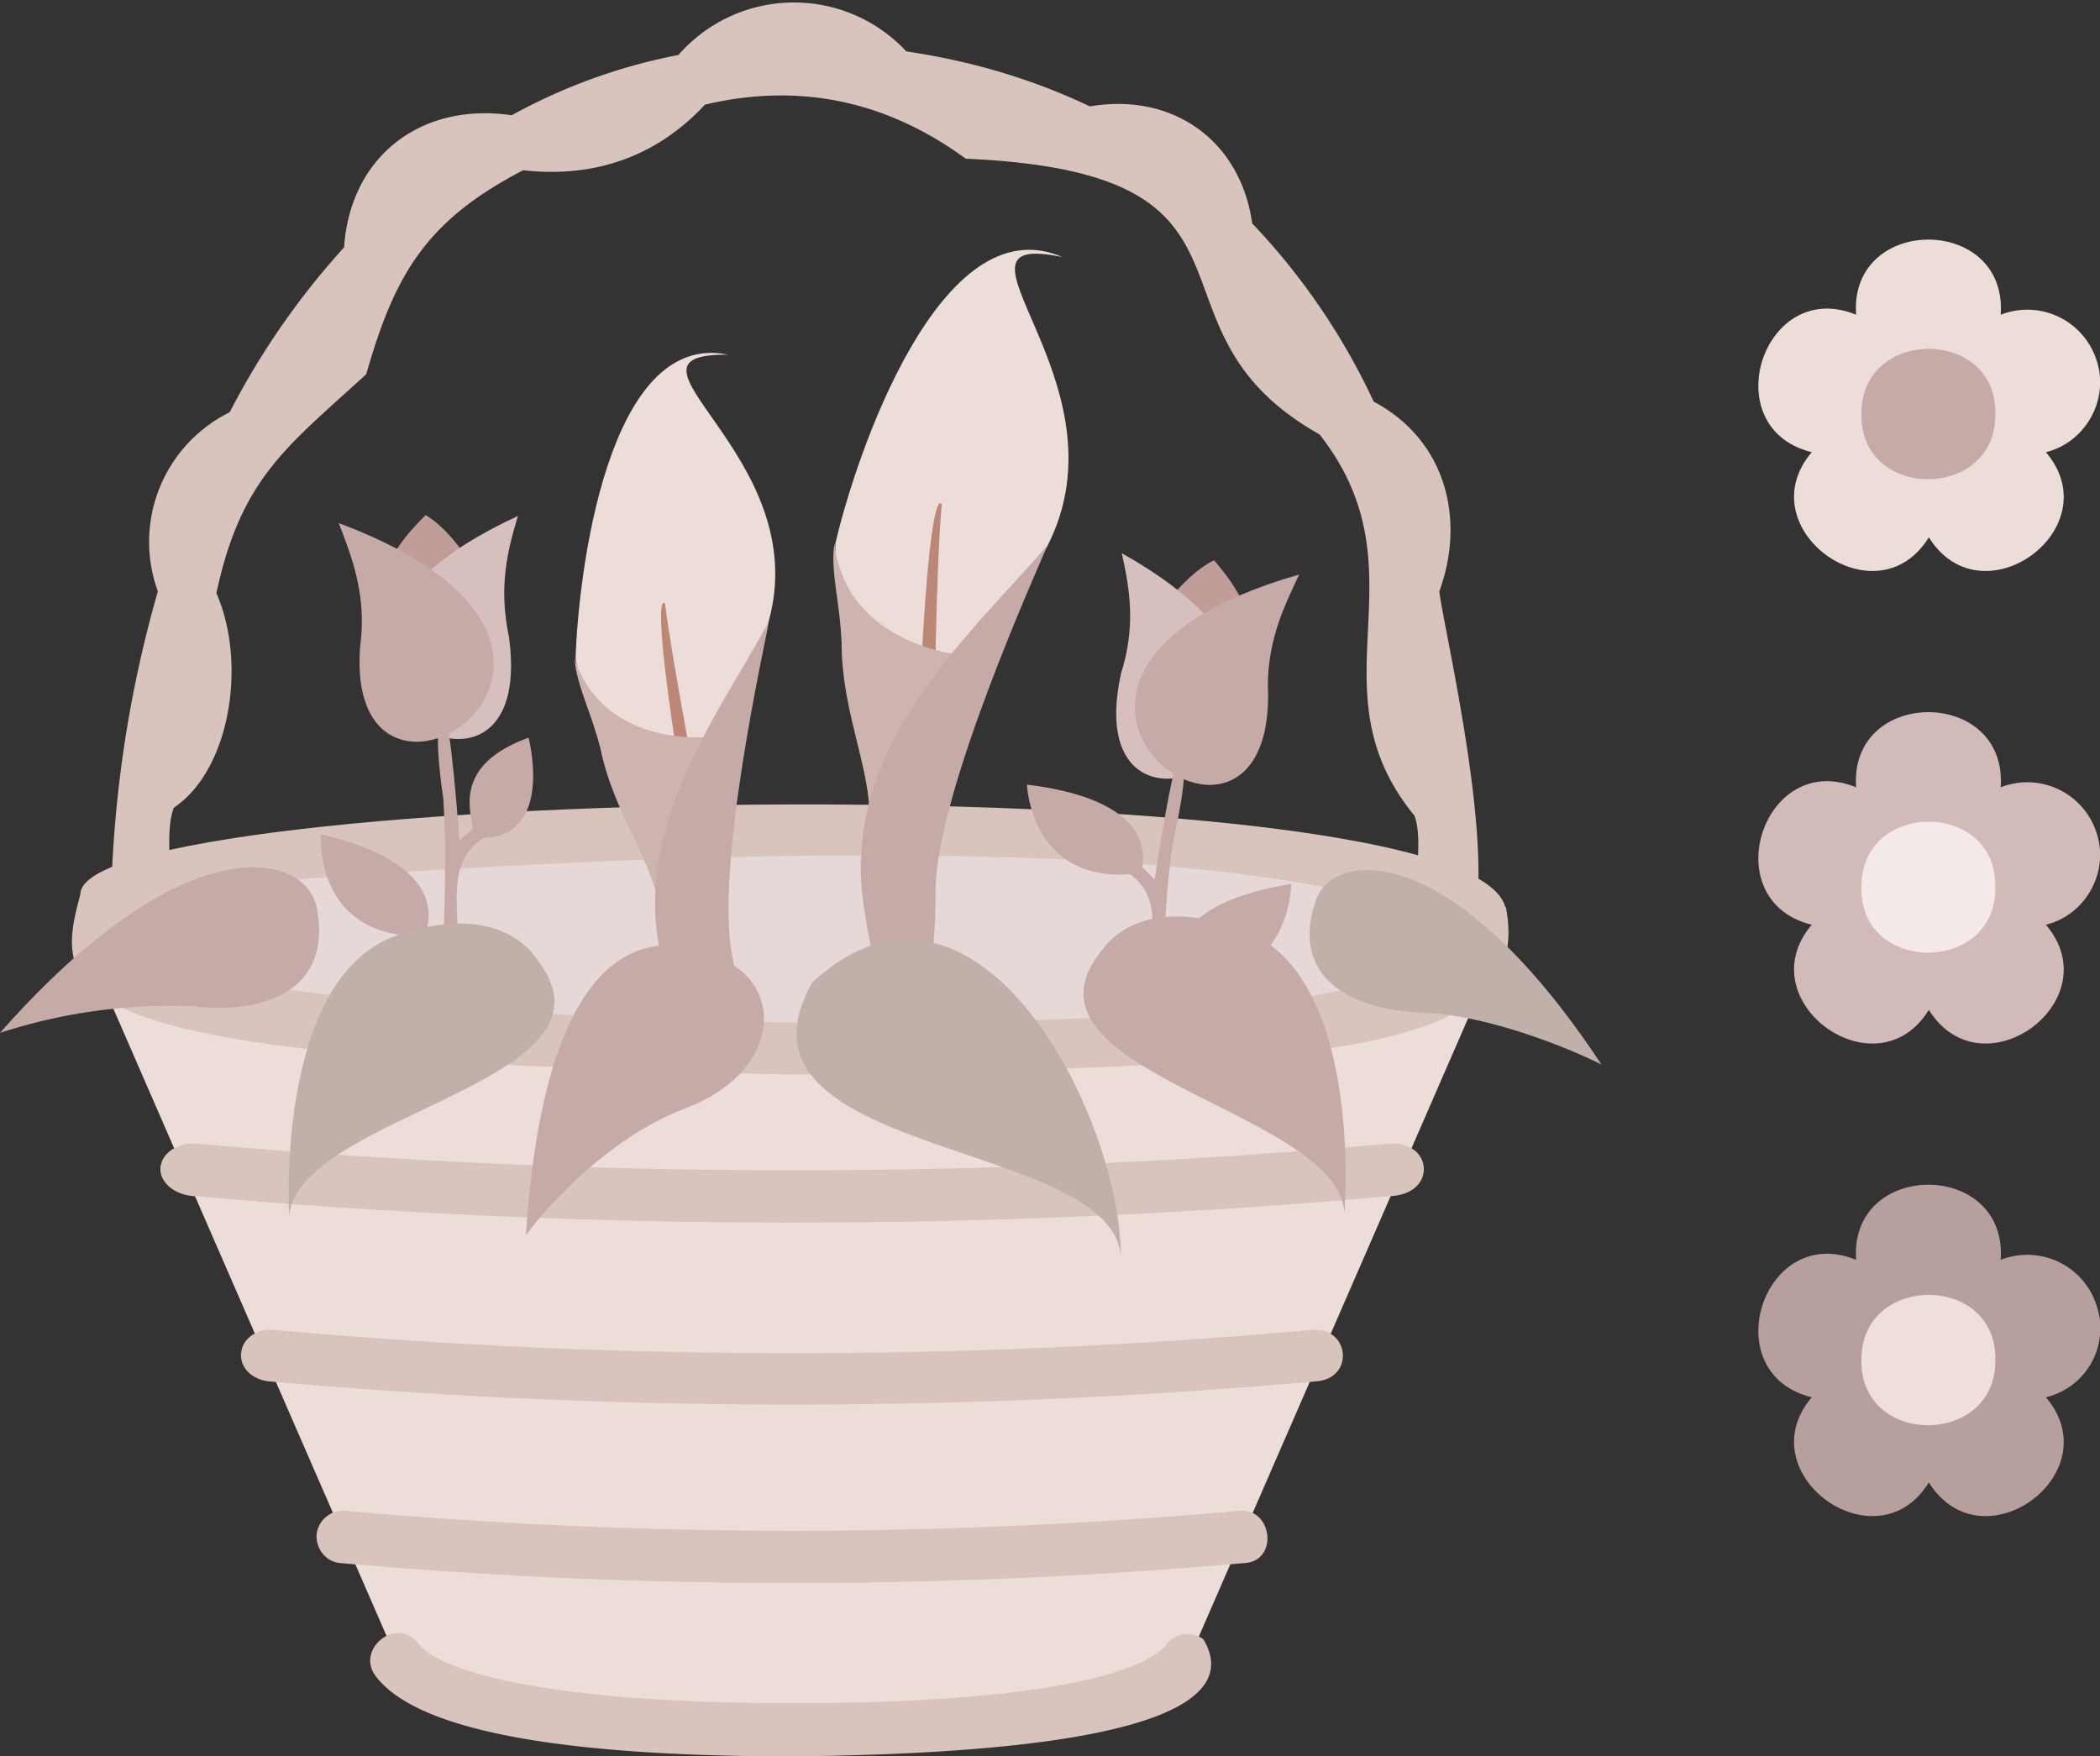 <svg version="1.1" id="Layer_1" xmlns="http://www.w3.org/2000/svg" x="0" y="0" viewBox="0 0 236.8 198.1" style="enable-background:new 0 0 236.8 198.1" xml:space="preserve"><rect x="0" y="0" width="236.8" height="198.1" fill="#333333" stroke="none"/><style>.st0{fill:#edddd9}.st1{fill:#c6aaa7}.st6{fill:#d8c4bc}.st8{fill:#c4ada3}.st9{fill:#c19d9a}.st10{fill:#d6bfbd}.st11{fill:#bc8777}.st12{fill:#ceb4ae}.st13{fill:#c1b0aa}</style><path class="st0" d="M236.4 40.6a8.2 8.2 0 0 0-10.8-5.1c.8-11.3-17.1-11.3-16.3 0-10.5-4.3-16 12.8-5 15.5-7.3 8.6 7.3 19.2 13.2 9.6 6 9.6 20.5-1 13.2-9.6 4.5-1.1 7.2-6 5.7-10.4z"/><path class="st1" d="M225 46.7c.1 9.8-15.3 9.8-15.1 0-.1-9.8 15.3-9.8 15.1 0z"/><path d="M236.4 93.9a8.2 8.2 0 0 0-10.8-5.1c.8-11.3-17.1-11.3-16.3 0-10.5-4.3-16 12.8-5 15.5-7.3 8.6 7.3 19.2 13.2 9.6 6 9.6 20.5-1 13.2-9.6 4.5-1.1 7.2-6 5.7-10.4z" style="fill:#d1bab8"/><path d="M225 100.1c.1 9.8-15.3 9.8-15.1 0-.1-9.9 15.3-9.9 15.1 0z" style="fill:#f4e9e9"/><g><path d="M236.4 147.2a8.2 8.2 0 0 0-10.8-5.1c.8-11.3-17.1-11.3-16.3 0-10.5-4.3-16 12.8-5 15.5-7.3 8.6 7.3 19.2 13.2 9.6 6 9.6 20.5-1 13.2-9.6a8 8 0 0 0 5.7-10.4z" style="fill:#b79f9e"/><path d="M225 153.4c.1 9.8-15.3 9.8-15.1 0-.1-9.8 15.3-9.8 15.1 0z" style="fill:#efdfdc"/></g><g><path class="st6" d="M162.3 66.7c3-8.2.7-17.1-7.4-21.4a75 75 0 0 0-13.7-20.1c-1.3-9.3-8.9-14.8-18.3-13.2-6.3-3-13.2-5.1-20.7-6.2a17.3 17.3 0 0 0-25.7.4A64 64 0 0 0 57.7 13c-10.2-1.5-18.2 4.6-18.9 14.9a86.6 86.6 0 0 0-12.9 18.6 16.3 16.3 0 0 0-8.1 20.2 136.3 136.3 0 0 0-5.3 38.8c0 1.7 1.4 3 3.2 3 6.1-1.4 2.1-12.7 3.9-17.4 6.3-4.2 8.3-16.2 4.8-24.2 2.8-13.1 8.1-16.6 16.9-24.7C44.5 31 48 24.9 59 19.2c8 .9 15-1.5 20.5-7.4 11-2.6 20.8-.2 29.4 6.1 36.9 1.6 18.4 19 39.9 31.1 12.2 15.6-1.2 28.5 10.7 43 1.7 4.7-2.6 14.9 3.6 16.5 8.3-1.8-.2-36.7-.8-41.8z"/><path d="M167.7 105.5C172 89 7.3 89.3 11.6 105.5c-4 16.6 160.6 18.5 156.1 0z" style="fill:#e5d8d6"/><path class="st6" d="M34.5 99.1c29-2.1 104.4-6.7 129.3 5.4l6-1.9c-2.6-17.3-167.8-14-160.5-.9l5.7 2.8c1.5-1.4 5.9-3.7 19.5-5.4z"/><path class="st9" d="M129.8 70.5s3.3-5.5 7.1-7.3c11.2 12.9-4.2 14.6-7.1 7.3z"/><path class="st10" d="M126.5 62.4c33.8 18.9-5.6 38.7-.1 13.6 1.7-5.4 1-9.5.1-13.6z"/><path class="st1" d="M132.3 94.8c-.8 5.1-1 10.3-1.2 15.5l1.8-1.2c-.4-2.3.3-7.4 12.7-9.4 0 0 0 11.2-11.6 10.5l-4.6 3.1c-.6-4.9 2.7-11.5-2-14.7-11.2.8-11.6-10.1-11.6-10.1 13.2 1.6 13.4 7.2 13 9.3l1.4 1.4s2.1-14.2 2.9-13.8c1.3.6-.8 9.4-.8 9.4z"/><path class="st1" d="M146.5 64.8c-39.5 11.3-3.6 38.3-3.5 13.7-.3-5.8 1.7-9.9 3.5-13.7z"/><path class="st0" d="M94.2 61.3c-.3 20.1 13.4 20.8 23.9.3 9.5-18.6-13.5-35.8 1.7-32.6-13.7-6-23.3 22.3-25.6 32.3z"/><path class="st11" d="M105.5 85.1c-.3-1.3.1-22.5.7-28.2 0 0-1.6-4-2.8 29.3l2.1-1.1z"/><path class="st12" d="M94.9 72.5c0 8.5 3.9 15.3 3 21.3 1.2-7.7 6.1-13.6 10.6-19.9 0 0-13.1-1.1-14.4-12.6-.5 3.1.6 6.4.8 11.2z"/><path class="st1" d="M97.5 102.8c2.4 16.4 8 15.5 8-2.3 0-11.1 11.8-36.9 12.6-39-8.6 10.1-23.8 22.9-20.6 41.3z"/><path class="st0" d="M64.9 74.3C68.4 92.7 81 90.8 86.7 70c5.1-18.7-19.1-30.1-4.6-30-13.6-2.8-16.9 24.8-17.2 34.3z"/><path class="st11" d="M79.7 93.9c-.5-1.1-4.1-20.5-4.7-25.8 0 0-2.2-3.3 3 27.3l1.7-1.5z"/><path class="st12" d="M67.7 84.4c1.6 7.8 6.4 13.2 6.7 18.9-.4-7.2 3-13.6 5.9-20.2 0 0-12.1 1.5-15.5-8.8.2 3 1.8 5.8 2.9 10.1z"/><path class="st1" d="M75.7 111.6c5.3 14.5 10.3 12.6 6.9-3.6-2.1-10.1 3.8-35.9 4.1-37.9-5.8 10.8-17.3 25.3-11 41.5z"/><path class="st9" d="M54.5 66s-2.9-5.8-6.5-7.9c-12.3 12 3 15 6.5 7.9z"/><path class="st10" d="M58.4 58.2c-35.5 16.3 2.5 39.3-1 13.7-1.2-5.7-.2-9.7 1-13.7z"/><path class="st1" d="M50 90.2c.3 5.2.2 10.5 0 15.6l-1.8-1.3c.5-2.3.3-7.5-12-10.4 0 0-.9 11.2 10.8 11.5l4.4 3.5c1-4.9-1.8-11.7 3.2-14.6 7.9-.3 5-11.3 5-11.3-8.5 3.1-6.5 8.2-6.3 10.3l-1.5 1.3s-1-14.4-1.8-14.1c-1.4.5 0 9.5 0 9.5z"/><path class="st1" d="M38.2 59c38.8 14.5.6 38.8 2.4 14 .8-5.8-.9-10.1-2.4-14z"/><path class="st0" d="m10.4 108.3 34.4 79c5 6.5 28.5 7.9 44.6 7.9 18.9 0 39.8-1.5 44.6-7.9l34.4-79-29 9.9H45.8l-35.4-9.9z"/><g><path class="st6" d="M157 134.9c-45 4-90.3 4-135.3 0-2.2-.2-3.8-1.7-3.6-3.3.2-1.6 2-2.8 4.2-2.6 44.7 4 89.6 4 134.3 0 4.9-.4 5.5 5.5.4 5.9z"/></g><g><path class="st6" d="M148.4 155.8a665.5 665.5 0 0 1-118.1 0c-1.9-.2-3.3-1.6-3.1-3.2.1-1.6 1.8-2.8 3.7-2.6 38.9 3.5 78.1 3.5 117 0 4.3-.4 4.9 5.5.5 5.8z"/></g><g><path class="st6" d="M140.3 176.3c-33.9 3-68 3-101.9 0-1.6-.1-2.8-1.6-2.7-3.2a3 3 0 0 1 3.2-2.7c33.6 3 67.3 3 100.9 0 3.7-.3 4.4 5.7.5 5.9z"/></g><path class="st6" d="M89.4 198.1c-26.6 0-42.4-3-47-9-2.4-3.1 2.4-6.9 4.8-3.7 2.5 3.2 14.8 6.7 42.2 6.7 34.5 0 41-5.1 42.1-6.6a3 3 0 0 1 4.2-.6c4.1 6.9-5.5 12.8-46.3 13.2zM163.8 104.4c2.6 17.9-164.2 11-148.8 0l-5.8-4c-3.5 12.4-3.5 19.1 80.2 20.8 61.3-.9 83.6-2.5 80.4-18.9l-6 2.1z"/><path class="st1" d="M35.7 102.3c-1.2-6-14.6-9.7-35.7 14.2a62 62 0 0 1 21.8-3c9.4 1 15.6-2.7 13.9-11.2z"/><path class="st13" d="M148.4 101.5c1.9-5.5 15.2-7.2 32.2 18.6.2 0-11.1-5.6-20.4-5.9-9.1-.4-14.6-4.8-11.8-12.7z"/><path class="st1" d="M81.9 108.4c-4-2.1-20-8.9-22.6 31-.3.2 7.3-10.3 18-14.4 10.3-3.9 11.3-13.2 4.6-16.6zM124.4 107c-11.7 13.9 26.5 18.1 27.2 29.8 0 0 2.2-26.6-11.2-31.8-11.9-4.6-16 2-16 2z"/><path class="st13" d="M91.6 110.8c-11.3 20 34.9 17.5 34.8 31.4.2-16.3-16.4-48.4-34.8-31.4zM60.4 108c11.4 14.1-26.8 17.5-27.8 29.2 0 0-1.6-26.6 11.9-31.6 11.9-4.3 15.9 2.4 15.9 2.4z"/></g></svg>